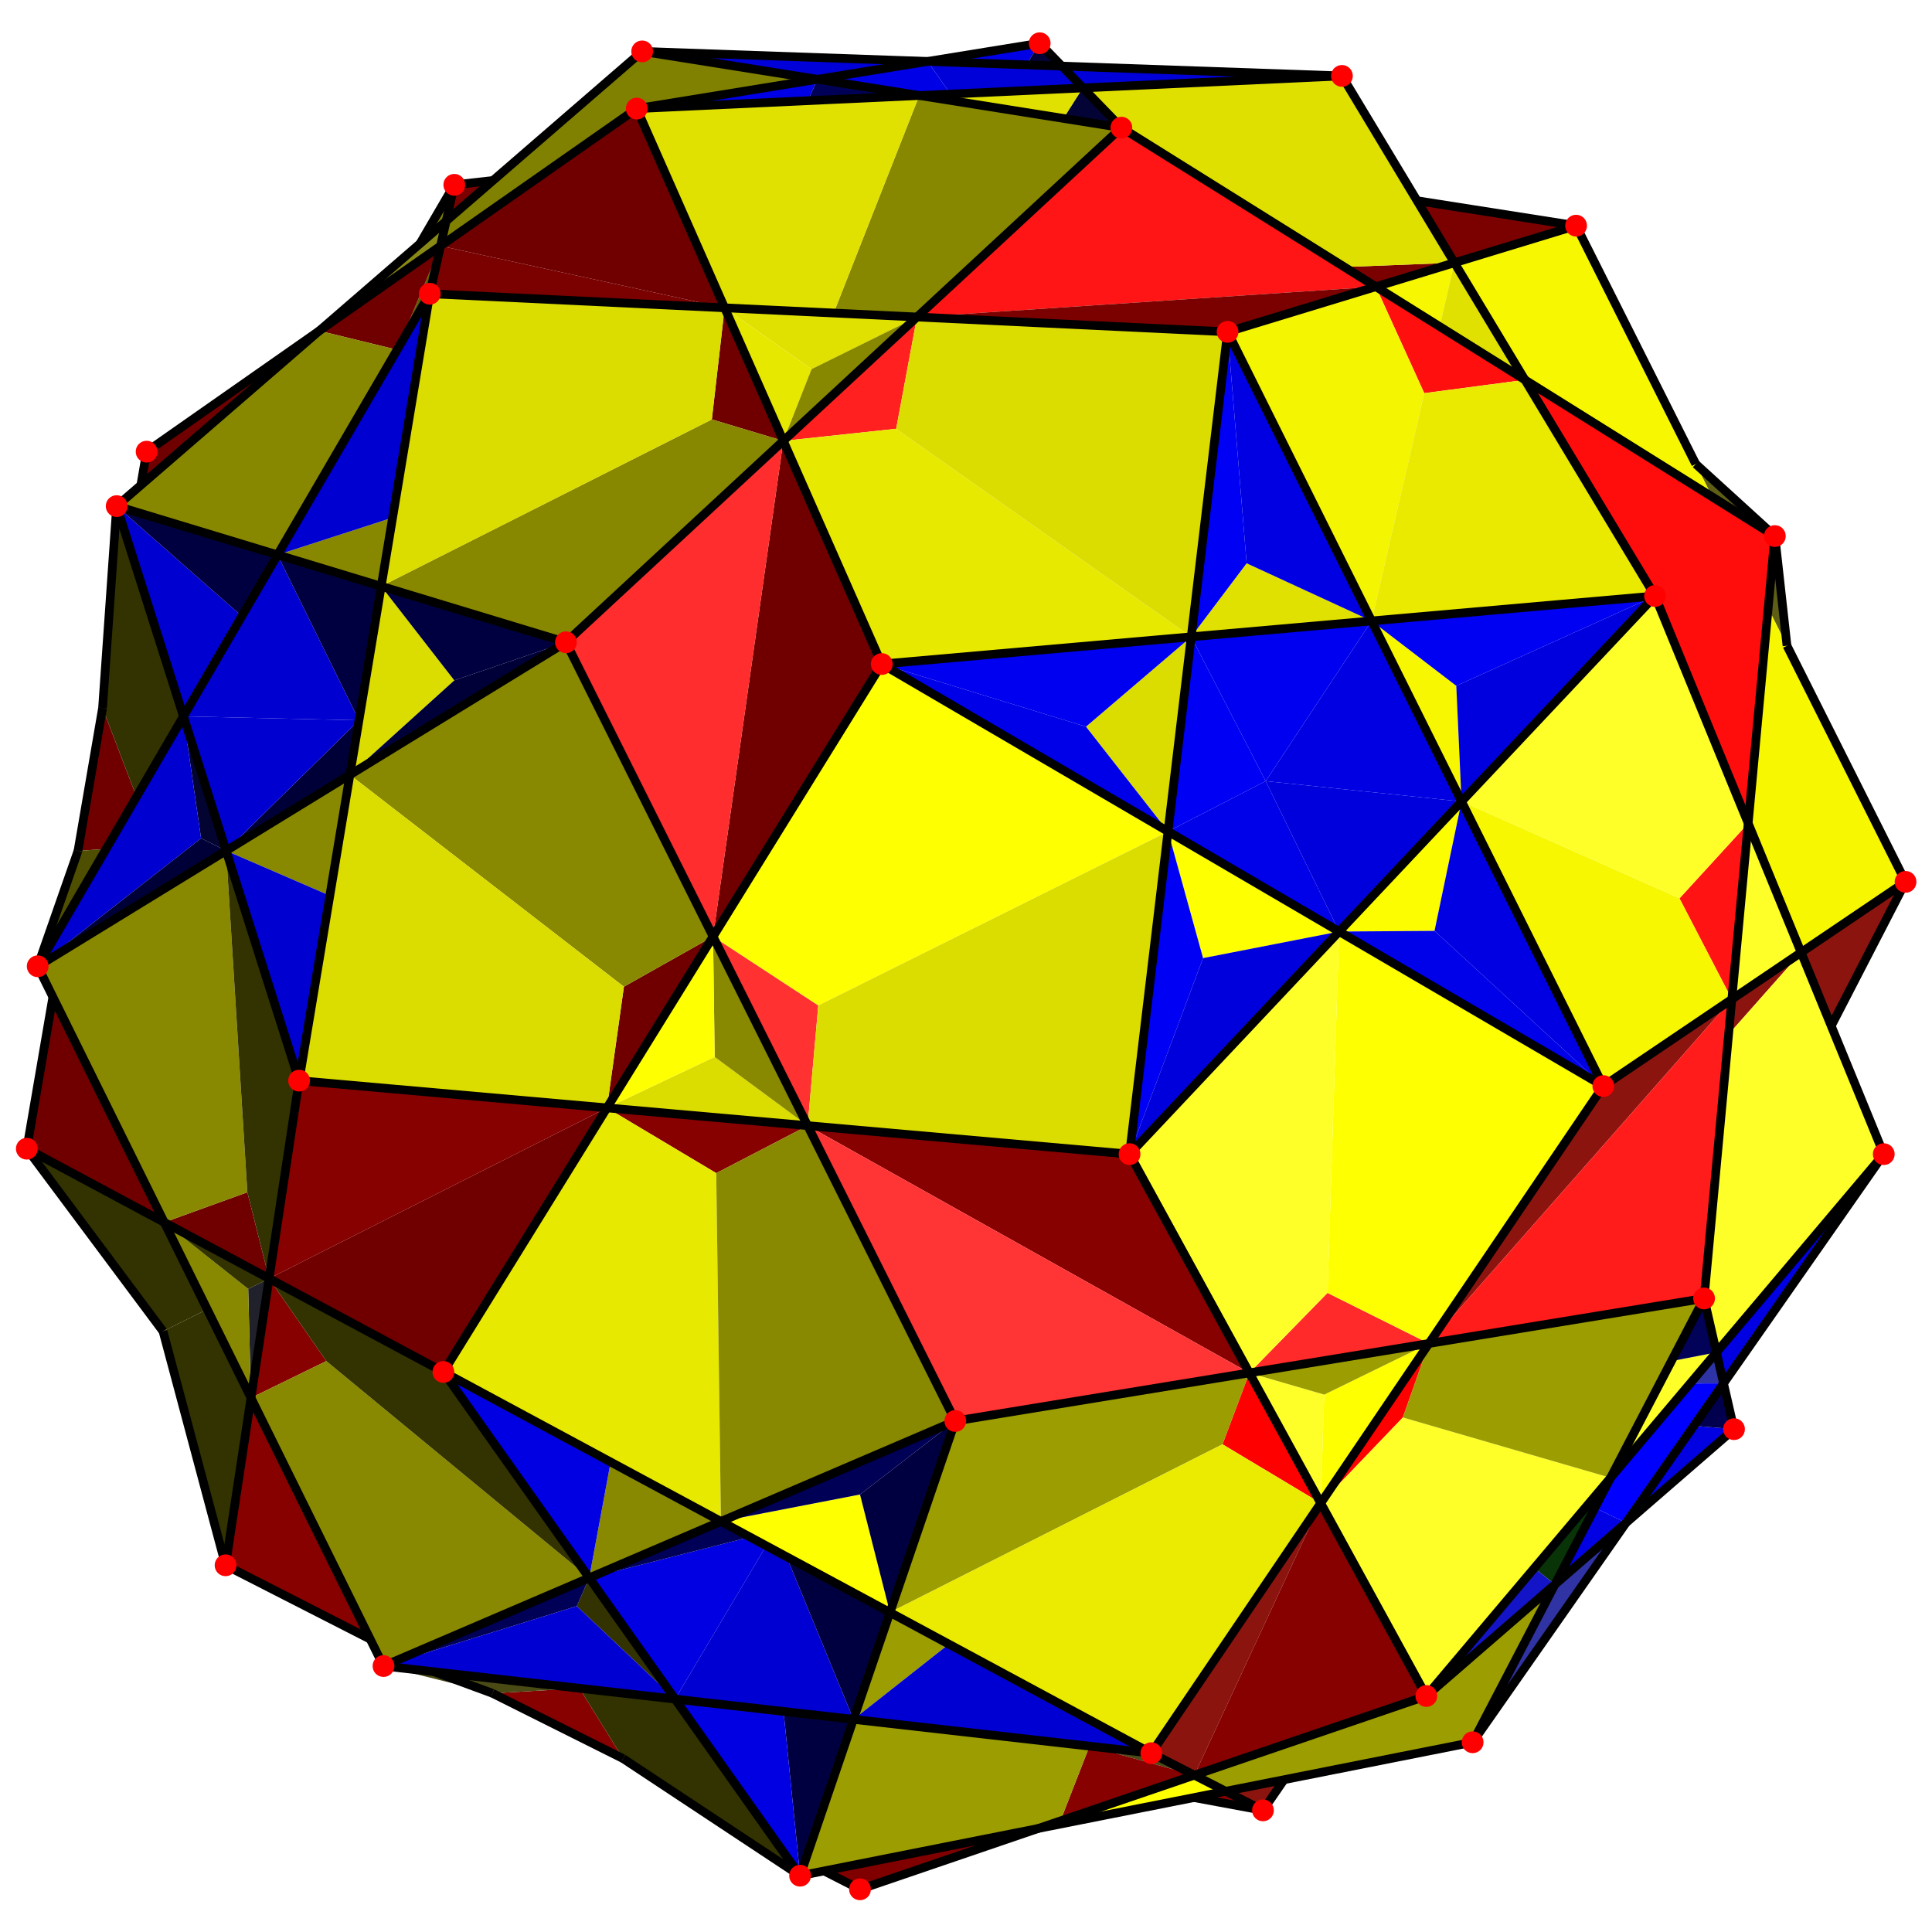 <?xml version="1.0" encoding="utf-8"?>
<!-- Generator: Adobe Illustrator 16.0.0, SVG Export Plug-In . SVG Version: 6.00 Build 0)  -->
<!DOCTYPE svg PUBLIC "-//W3C//DTD SVG 1.1//EN" "http://www.w3.org/Graphics/SVG/1.1/DTD/svg11.dtd">
<svg version="1.1" id="圖層_1" xmlns="http://www.w3.org/2000/svg" xmlns:xlink="http://www.w3.org/1999/xlink" x="0px" y="0px"
	 width="500px" height="500px" viewBox="0 0 500 500" enable-background="new 0 0 500 500" xml:space="preserve">
<g>
	<g>
		<g>
			<polyline fill="#20212A" points="69.635,330.887 64.236,333.572 64.951,361.766 69.635,330.887 			"/>
			<polyline fill="#FF0000" points="341.802,389.02 363.059,366.836 369.803,347.691 341.802,389.02 			"/>
			<polyline fill="#700000" points="37.944,116.89 36.452,125.567 82.631,85.609 37.944,116.89 			"/>
			<polyline fill="#5D5E00" points="114.014,63.641 111.229,76.02 102.773,90.524 114.014,63.641 			"/>
			<polyline fill="#700000" points="82.631,85.609 102.773,90.524 114.014,63.641 82.631,85.609 			"/>
			<polyline fill="#7A0100" points="114.014,63.641 187.531,79.666 111.229,76.02 114.014,63.641 			"/>
			<polyline fill="#7A0100" points="127.587,46.709 117.571,47.833 115.463,57.2 127.587,46.709 			"/>
			<polyline fill="#7A0100" points="366.74,51.95 376.403,67.997 407.892,58.403 366.74,51.95 			"/>
			<polyline fill="#5E5E15" points="438.86,120.084 459.332,138.735 443.145,128.618 438.86,120.084 			"/>
			<polyline fill="#5E5E15" points="459.332,138.735 457.599,157.406 462.473,167.113 459.332,138.735 			"/>
			<polyline fill="#8C140F" points="466.129,246.489 473.919,265.5 493.156,228.227 466.129,246.489 			"/>
			<polyline fill="#8C140F" points="448.201,258.602 447.358,267.689 466.129,246.489 448.201,258.602 			"/>
			<polyline fill="#8C140F" points="317.213,463.578 326.855,468.518 332.317,460.581 317.213,463.578 			"/>
			<polyline fill="#8C0000" points="326.855,468.518 317.213,463.578 309.003,465.207 326.855,468.518 			"/>
			<polyline fill="#4A4A15" points="281.963,451.903 309.091,459.418 297.964,453.719 281.963,451.903 			"/>
			<polyline fill="#860100" points="281.963,451.903 309.091,459.418 274.424,471.25 281.963,451.903 			"/>
			<polyline fill="#800000" points="213.26,484.199 222.566,488.952 268.721,473.197 213.26,484.199 			"/>
			<polyline fill="#860100" points="161.26,455.129 149.972,436.926 127.436,438.217 161.26,455.129 			"/>
			<polyline fill="#4A4A15" points="99.249,431.17 127.436,438.217 149.972,436.926 99.249,431.17 			"/>
			<polyline fill="#860100" points="95.813,424.216 58.379,405.098 64.951,361.766 95.813,424.216 			"/>
			<polyline fill="#700000" points="42.509,316.348 13.686,258.023 6.939,297.284 42.509,316.348 			"/>
			<polyline fill="#700000" points="20.186,220.209 27.461,219.705 35.33,206.208 26.542,183.228 20.186,220.209 			"/>
			<polyline fill="#7A0100" points="347.916,69.1 356.067,74.194 376.403,67.997 347.916,69.1 			"/>
			<polyline fill="#FF1515" points="237.314,82.044 356.067,74.194 290.213,33.035 237.314,82.044 			"/>
			<polyline fill="#700000" points="114.014,63.641 164.783,28.103 187.531,79.666 114.014,63.641 			"/>
			<polyline fill="#700000" points="187.531,79.666 184.223,108.551 202.72,114.095 187.531,79.666 			"/>
			<polyline fill="#700000" points="202.72,114.095 184.538,242.369 228.203,171.854 202.72,114.095 			"/>
			<polyline fill="#700000" points="69.635,330.887 157.074,286.721 114.752,355.066 69.635,330.887 			"/>
			<polyline fill="#860100" points="64.951,361.766 84.451,352.248 69.635,330.887 64.951,361.766 			"/>
			<polyline fill="#700000" points="42.509,316.348 69.635,330.887 64.016,308.559 42.509,316.348 			"/>
			<polyline fill="#860100" points="209.012,291.318 185.364,303.605 157.074,286.721 209.012,291.318 			"/>
			<polyline fill="#700000" points="157.074,286.721 184.538,242.369 161.464,255.359 157.074,286.721 			"/>
			<polyline fill="#860100" points="77.405,279.668 69.635,330.887 157.074,286.721 77.405,279.668 			"/>
			<polyline fill="#860100" points="209.012,291.318 323.331,355.297 292.326,298.693 209.012,291.318 			"/>
			<polyline fill="#FF0000" points="323.331,355.297 316.381,373.781 341.802,389.02 323.331,355.297 			"/>
			<polyline fill="#8C140F" points="297.964,453.719 309.091,459.418 341.802,389.02 297.964,453.719 			"/>
			<polyline fill="#860100" points="341.802,389.02 369.135,438.921 309.091,459.418 341.802,389.02 			"/>
			<polyline fill="#8C140F" points="369.803,347.691 448.201,258.602 414.938,281.076 369.803,347.691 			"/>
			<polyline fill="#FF0D0D" points="428.326,154.237 452.43,213.061 459.332,138.735 394.655,98.311 428.326,154.237 			"/>
			<polyline fill="#7A0100" points="237.314,82.044 317.695,85.885 356.067,74.194 237.314,82.044 			"/>
			<polyline fill="#FF1313" points="434.65,232.499 448.201,258.602 452.43,213.061 434.65,232.499 			"/>
			<polyline fill="#FF2A29" points="343.553,334.602 323.331,355.297 369.803,347.691 343.553,334.602 			"/>
			<polyline fill="#FF1C1B" points="369.803,347.691 441.011,336.04 448.201,258.602 369.803,347.691 			"/>
			<polyline fill="#FF3535" points="209.012,291.318 247.229,367.75 323.331,355.297 209.012,291.318 			"/>
			<polyline fill="#FF3231" points="184.538,242.369 209.012,291.318 211.77,260.197 184.538,242.369 			"/>
			<polyline fill="#FF2D2D" points="146.462,166.217 184.538,242.369 202.72,114.095 146.462,166.217 			"/>
			<polyline fill="#FF201F" points="202.72,114.095 237.314,82.044 231.927,110.967 202.72,114.095 			"/>
			<polyline fill="#FF100F" points="356.067,74.194 368.596,101.752 394.655,98.311 356.067,74.194 			"/>
		</g>
		<g>
			<polyline fill="#323300" points="42.191,344.536 53.627,338.848 64.951,361.766 58.379,405.098 42.191,344.536 			"/>
			<polyline fill="#323300" points="42.191,344.536 53.627,338.848 42.509,316.348 6.939,297.284 42.191,344.536 			"/>
			<polyline fill="#323300" points="26.542,183.228 35.33,206.208 47.468,185.388 30.193,130.983 26.542,183.228 			"/>
			<polyline fill="#808100" points="115.463,57.2 114.014,63.641 164.783,28.103 211.545,20.52 166.193,13.305 127.587,46.709 
				115.463,57.2 			"/>
			<polyline fill="#898A16" points="82.631,85.609 114.014,63.641 115.463,57.2 108.688,63.063 82.631,85.609 			"/>
			<polyline fill="#818200" points="117.571,47.833 115.463,57.2 108.688,63.063 117.571,47.833 			"/>
			<polyline fill="#DFE000" points="280.262,22.752 290.213,33.035 347.916,69.1 376.403,67.997 366.74,51.95 347.29,19.646 
				280.262,22.752 			"/>
			<polyline fill="#F6F700" points="407.892,58.403 376.403,67.997 394.655,98.311 443.145,128.618 438.86,120.084 407.892,58.403 
							"/>
			<polyline fill="#F6F700" points="457.599,157.406 462.473,167.113 493.156,228.227 466.129,246.489 452.43,213.061 
				457.599,157.406 			"/>
			<polyline fill="#FEFF29" points="441.011,336.04 444.21,349.995 487.518,298.693 473.919,265.5 466.129,246.489 447.358,267.689 
				441.011,336.04 			"/>
			<polyline fill="#9C9D00" points="309.091,459.418 317.213,463.578 332.317,460.581 381.115,450.9 402.41,410.064 
				369.135,438.921 309.091,459.418 			"/>
			<polyline fill="#9C9D00" points="274.424,471.25 268.721,473.197 213.26,484.199 207.063,485.429 220.872,444.971 
				281.963,451.903 274.424,471.25 			"/>
			<polyline fill="#888900" points="99.249,431.17 64.951,361.766 84.451,352.248 152.486,408.354 99.249,431.17 			"/>
			<polyline fill="#888900" points="42.509,316.348 64.951,361.766 64.236,333.572 42.509,316.348 			"/>
			<polyline fill="#888900" points="42.509,316.348 64.016,308.559 58.511,220.166 9.757,250.071 42.509,316.348 			"/>
			<polyline fill="#323300" points="64.016,308.559 69.635,330.887 77.405,279.668 58.511,220.166 64.016,308.559 			"/>
			<polyline fill="#878800" points="30.193,130.983 71.829,143.601 102.773,90.524 82.631,85.609 30.193,130.983 			"/>
			<polyline fill="#F6F700" points="356.067,74.194 372.582,84.516 376.403,67.997 356.067,74.194 			"/>
			<polyline fill="#E0E100" points="376.403,67.997 372.582,84.516 394.655,98.311 376.403,67.997 			"/>
			<polyline fill="#FEFF29" points="452.43,213.061 448.201,258.602 466.129,246.489 452.43,213.061 			"/>
			<polyline fill="#323300" points="149.972,436.926 161.26,455.129 207.063,485.429 174.705,439.732 149.972,436.926 			"/>
			<polyline fill="#E8E900" points="114.752,355.066 186.579,393.743 185.364,303.605 157.074,286.721 114.752,355.066 			"/>
			<polyline fill="#888900" points="185.364,303.605 186.579,393.743 247.229,367.75 209.012,291.318 185.364,303.605 			"/>
			<polyline fill="#9C9D00" points="230.318,417.294 316.381,373.781 323.331,355.297 247.229,367.75 230.318,417.294 			"/>
			<polyline fill="#EAEB00" points="316.381,373.781 341.802,389.02 297.964,453.719 230.318,417.294 316.381,373.781 			"/>
			<polyline fill="#FEFF29" points="341.802,389.02 369.135,438.921 416.81,382.45 363.059,366.836 341.802,389.02 			"/>
			<polyline fill="#9C9D00" points="363.059,366.836 416.81,382.45 441.011,336.04 369.803,347.691 363.059,366.836 			"/>
			<polyline fill="#FEFF00" points="342.706,360.925 341.802,389.02 369.803,347.691 342.706,360.925 			"/>
			<polyline fill="#FEFF29" points="323.331,355.297 341.802,389.02 342.706,360.925 323.331,355.297 			"/>
			<polyline fill="#9C9D00" points="323.331,355.297 342.706,360.925 369.803,347.691 323.331,355.297 			"/>
			<polyline fill="#DBDC00" points="211.77,260.197 209.012,291.318 292.326,298.693 302.281,215.184 211.77,260.197 			"/>
			<polyline fill="#FEFF00" points="184.538,242.369 211.77,260.197 302.281,215.184 228.203,171.854 184.538,242.369 			"/>
			<polyline fill="#888900" points="90.552,200.512 161.464,255.359 184.538,242.369 146.462,166.217 90.552,200.512 			"/>
			<polyline fill="#DBDC00" points="90.552,200.512 77.405,279.668 157.074,286.721 161.464,255.359 90.552,200.512 			"/>
			<polyline fill="#878800" points="98.654,151.729 146.462,166.217 202.72,114.095 184.223,108.551 98.654,151.729 			"/>
			<polyline fill="#DBDC00" points="98.654,151.729 111.229,76.02 187.531,79.666 184.223,108.551 98.654,151.729 			"/>
			<polyline fill="#878800" points="215.745,81.014 237.314,82.044 290.213,33.035 237.911,24.715 215.745,81.014 			"/>
			<polyline fill="#E0E100" points="164.783,28.103 187.531,79.666 215.745,81.014 237.911,24.715 164.783,28.103 			"/>
			<polyline fill="#E0E100" points="187.531,79.666 210.031,95.528 237.314,82.044 187.531,79.666 			"/>
			<polyline fill="#E7E800" points="187.531,79.666 210.031,95.528 202.72,114.095 187.531,79.666 			"/>
			<polyline fill="#878800" points="202.72,114.095 237.314,82.044 210.031,95.528 202.72,114.095 			"/>
			<polyline fill="#E8E900" points="202.72,114.095 228.203,171.854 308.287,164.804 231.927,110.967 202.72,114.095 			"/>
			<polyline fill="#DBDC00" points="237.314,82.044 231.927,110.967 308.287,164.804 317.695,85.885 237.314,82.044 			"/>
			<polyline fill="#F4F500" points="317.695,85.885 354.966,160.695 368.596,101.752 356.067,74.194 317.695,85.885 			"/>
			<polyline fill="#E9EA00" points="368.596,101.752 354.966,160.695 428.326,154.237 394.655,98.311 368.596,101.752 			"/>
			<polyline fill="#FEFF29" points="378.248,207.43 434.65,232.499 452.43,213.061 428.326,154.237 378.248,207.43 			"/>
			<polyline fill="#F6F700" points="378.248,207.43 414.938,281.076 448.201,258.602 434.65,232.499 378.248,207.43 			"/>
			<polyline fill="#FEFF00" points="343.553,334.602 369.803,347.691 414.938,281.076 346.564,241.084 343.553,334.602 			"/>
			<polyline fill="#FEFF29" points="292.326,298.693 323.331,355.297 343.553,334.602 346.564,241.084 292.326,298.693 			"/>
			<polyline fill="#DBDC00" points="157.074,286.721 209.012,291.318 184.958,273.531 157.074,286.721 			"/>
			<polyline fill="#888900" points="184.958,273.531 184.538,242.369 209.012,291.318 184.958,273.531 			"/>
			<polyline fill="#FEFF00" points="157.074,286.721 184.538,242.369 184.958,273.531 157.074,286.721 			"/>
			<polyline fill="#FEFF00" points="274.424,471.25 317.213,463.578 309.091,459.418 274.424,471.25 			"/>
			<polyline fill="#4E4F00" points="27.461,219.705 20.186,220.209 9.757,250.071 27.461,219.705 			"/>
			<polyline fill="#E0E100" points="237.911,24.715 275.234,30.652 280.262,22.752 237.911,24.715 			"/>
			<polyline fill="#888900" points="158.034,378.372 152.486,408.354 186.579,393.743 158.034,378.372 			"/>
			<polyline fill="#FEFF00" points="186.579,393.743 230.318,417.294 222.566,386.775 186.579,393.743 			"/>
			<polyline fill="#FEFF29" points="432.558,352.25 444.21,349.995 416.81,382.45 432.558,352.25 			"/>
			<polyline fill="#878800" points="101.606,133.959 71.829,143.601 98.654,151.729 101.606,133.959 			"/>
			<polyline fill="#888900" points="58.511,220.166 90.552,200.512 85.358,231.784 58.511,220.166 			"/>
			<polyline fill="#DBDC00" points="90.552,200.512 117.571,176.082 98.654,151.729 90.552,200.512 			"/>
			<polyline fill="#9C9D00" points="220.872,444.971 230.318,417.294 245.564,425.503 220.872,444.971 			"/>
			<polyline fill="#FEFF00" points="302.281,215.184 311.353,247.958 346.564,241.084 302.281,215.184 			"/>
			<polyline fill="#FCFD00" points="346.564,241.084 371.249,240.911 378.248,207.43 346.564,241.084 			"/>
			<polyline fill="#F6F700" points="378.248,207.43 376.886,177.491 354.966,160.695 378.248,207.43 			"/>
			<polyline fill="#E0E100" points="322.628,145.781 308.287,164.804 354.966,160.695 322.628,145.781 			"/>
			<polyline fill="#DBDC00" points="308.287,164.804 281.052,188.061 302.281,215.184 308.287,164.804 			"/>
			<polyline fill="#323300" points="64.236,333.572 42.509,316.348 69.635,330.887 64.236,333.572 			"/>
			<polyline fill="#323300" points="69.635,330.887 84.451,352.248 152.486,408.354 114.752,355.066 69.635,330.887 			"/>
			<polyline fill="#323300" points="152.486,408.354 149.281,415.667 174.705,439.732 152.486,408.354 			"/>
		</g>
		<g>
			<polyline fill="#0000E6" points="269.073,11.191 265.601,16.786 240.081,15.892 269.073,11.191 			"/>
			<polyline fill="#030336" points="269.073,11.191 274.8,17.108 265.601,16.786 269.073,11.191 			"/>
			<polyline fill="#0000D8" points="166.193,13.305 211.545,20.52 240.081,15.892 166.193,13.305 			"/>
			<polyline fill="#0000D8" points="274.8,17.108 280.262,22.752 347.29,19.646 274.8,17.108 			"/>
			<polyline fill="#0000E6" points="211.545,20.52 209.082,26.05 164.783,28.103 211.545,20.52 			"/>
			<polyline fill="#030336" points="280.262,22.752 275.234,30.652 290.213,33.035 280.262,22.752 			"/>
			<polyline fill="#0000E6" points="240.081,15.892 211.545,20.52 237.911,24.715 245.972,24.341 240.081,15.892 			"/>
			<polyline fill="#0000D8" points="240.081,15.892 245.972,24.341 280.262,22.752 274.8,17.108 240.081,15.892 			"/>
			<polyline fill="#000057" points="211.545,20.52 209.082,26.05 237.911,24.715 211.545,20.52 			"/>
			<polyline fill="#083408" points="397.081,405.818 402.41,410.064 416.81,382.45 397.081,405.818 			"/>
			<polyline fill="#1314C7" points="369.135,438.921 402.41,410.064 397.081,405.818 369.135,438.921 			"/>
			<polyline fill="#3033A3" points="402.41,410.064 381.115,450.9 420.83,394.088 402.41,410.064 			"/>
			<polyline fill="#2E34A6" points="437.414,358.043 446.048,358.018 444.21,349.995 437.414,358.043 			"/>
			<polyline fill="#0101E3" points="402.41,410.064 420.83,394.088 412.752,390.23 402.41,410.064 			"/>
			<polyline fill="#0000FF" points="420.83,394.088 412.752,390.23 416.81,382.45 437.414,358.043 446.048,358.018 420.83,394.088 
							"/>
			<polyline fill="#0101E1" points="420.83,394.088 448.762,369.864 438.368,369.002 420.83,394.088 			"/>
			<polyline fill="#00004E" points="446.048,358.018 438.368,369.002 448.762,369.864 446.048,358.018 			"/>
			<polyline fill="#010258" points="432.558,352.25 444.21,349.995 441.011,336.04 432.558,352.25 			"/>
			<polyline fill="#0000E2" points="444.21,349.995 446.048,358.018 487.518,298.693 444.21,349.995 			"/>
			<polyline fill="#0000F5" points="311.353,247.958 292.326,298.693 302.281,215.184 311.353,247.958 			"/>
			<polyline fill="#0000DD" points="311.353,247.958 292.326,298.693 346.564,241.084 311.353,247.958 			"/>
			<polyline fill="#0000E9" points="346.564,241.084 414.938,281.076 371.249,240.911 346.564,241.084 			"/>
			<polyline fill="#0000E3" points="371.249,240.911 414.938,281.076 378.248,207.43 371.249,240.911 			"/>
			<polyline fill="#0000DE" points="378.248,207.43 428.326,154.237 376.886,177.491 378.248,207.43 			"/>
			<polyline fill="#0000F2" points="354.966,160.695 376.886,177.491 428.326,154.237 354.966,160.695 			"/>
			<polyline fill="#0000E2" points="322.628,145.781 354.966,160.695 317.695,85.885 322.628,145.781 			"/>
			<polyline fill="#0000F5" points="317.695,85.885 322.628,145.781 308.287,164.804 317.695,85.885 			"/>
			<polyline fill="#0000F1" points="228.203,171.854 281.052,188.061 308.287,164.804 228.203,171.854 			"/>
			<polyline fill="#0000E8" points="228.203,171.854 302.281,215.184 281.052,188.061 228.203,171.854 			"/>
			<polyline fill="#0000F5" points="302.281,215.184 327.56,202.154 308.287,164.804 302.281,215.184 			"/>
			<polyline fill="#0000E9" points="327.56,202.154 302.281,215.184 346.564,241.084 327.56,202.154 			"/>
			<polyline fill="#0000DD" points="346.564,241.084 378.248,207.43 327.56,202.154 346.564,241.084 			"/>
			<polyline fill="#0000E3" points="354.966,160.695 327.56,202.154 378.248,207.43 354.966,160.695 			"/>
			<polyline fill="#0000F1" points="354.966,160.695 308.287,164.804 327.56,202.154 354.966,160.695 			"/>
			<polyline fill="#0000E2" points="152.486,408.354 174.705,439.732 198.29,400.048 194.088,397.785 152.486,408.354 			"/>
			<polyline fill="#0000D3" points="174.705,439.732 220.872,444.971 203.585,402.9 198.29,400.048 174.705,439.732 			"/>
			<polyline fill="#000040" points="220.872,444.971 230.318,417.294 203.585,402.9 220.872,444.971 			"/>
			<polyline fill="#000056" points="152.486,408.354 194.088,397.785 186.579,393.743 152.486,408.354 			"/>
			<polyline fill="#0000E2" points="152.486,408.354 158.034,378.372 114.752,355.066 152.486,408.354 			"/>
			<polyline fill="#000056" points="186.579,393.743 222.566,386.775 247.229,367.75 186.579,393.743 			"/>
			<polyline fill="#000040" points="222.566,386.775 230.318,417.294 247.229,367.75 222.566,386.775 			"/>
			<polyline fill="#0000D3" points="220.872,444.971 297.964,453.719 245.564,425.503 220.872,444.971 			"/>
			<polyline fill="#000040" points="202.781,442.918 207.063,485.429 220.872,444.971 202.781,442.918 			"/>
			<polyline fill="#0000E2" points="174.705,439.732 202.781,442.918 207.063,485.429 174.705,439.732 			"/>
			<polyline fill="#000056" points="149.281,415.667 99.249,431.17 152.486,408.354 149.281,415.667 			"/>
			<polyline fill="#0000D3" points="99.249,431.17 174.705,439.732 149.281,415.667 99.249,431.17 			"/>
			<polyline fill="#040433" points="47.468,185.388 52.037,216.952 58.511,220.166 47.468,185.388 			"/>
			<polyline fill="#0000D0" points="9.757,250.071 52.037,216.952 47.468,185.388 9.757,250.071 			"/>
			<polyline fill="#000039" points="9.757,250.071 58.511,220.166 52.037,216.952 9.757,250.071 			"/>
			<polyline fill="#0000D0" points="58.511,220.166 85.358,231.784 77.405,279.668 58.511,220.166 			"/>
			<polyline fill="#000039" points="58.511,220.166 90.552,200.512 92.893,186.416 58.511,220.166 			"/>
			<polyline fill="#0000D0" points="47.468,185.388 71.829,143.601 92.893,186.416 			"/>
			<polyline fill="#000040" points="92.893,186.416 98.654,151.729 71.829,143.601 92.893,186.416 			"/>
			<polyline fill="#0000D0" points="47.468,185.388 62.588,159.453 30.193,130.983 47.468,185.388 			"/>
			<polyline fill="#000040" points="30.193,130.983 62.588,159.453 71.829,143.601 30.193,130.983 			"/>
			<polyline fill="#0000D0" points="71.829,143.601 101.606,133.959 111.229,76.02 71.829,143.601 			"/>
			<polyline fill="#000040" points="98.654,151.729 117.571,176.082 146.462,166.217 98.654,151.729 			"/>
			<polyline fill="#000039" points="117.571,176.082 90.552,200.512 146.462,166.217 117.571,176.082 			"/>
			<polyline fill="#0000D0" points="58.511,220.166 47.468,185.388 92.893,186.416 58.511,220.166 			"/>
		</g>
	</g>
	<g>
		
			<line fill="none" stroke="#000000" stroke-width="2.25" stroke-miterlimit="10" x1="146.462" y1="166.217" x2="290.213" y2="33.035"/>
		
			<line fill="none" stroke="#000000" stroke-width="2.25" stroke-miterlimit="10" x1="290.213" y1="33.035" x2="459.332" y2="138.735"/>
		
			<line fill="none" stroke="#000000" stroke-width="2.25" stroke-miterlimit="10" x1="459.332" y1="138.735" x2="441.011" y2="336.04"/>
		
			<line fill="none" stroke="#000000" stroke-width="2.25" stroke-miterlimit="10" x1="441.011" y1="336.04" x2="247.229" y2="367.75"/>
		
			<line fill="none" stroke="#000000" stroke-width="2.25" stroke-miterlimit="10" x1="247.229" y1="367.75" x2="146.462" y2="166.217"/>
		
			<line fill="none" stroke="#000000" stroke-width="2.25" stroke-miterlimit="10" x1="146.462" y1="166.217" x2="9.757" y2="250.071"/>
		
			<line fill="none" stroke="#000000" stroke-width="2.25" stroke-miterlimit="10" x1="9.757" y1="250.071" x2="111.229" y2="76.02"/>
		
			<line fill="none" stroke="#000000" stroke-width="2.25" stroke-miterlimit="10" x1="111.229" y1="76.02" x2="77.405" y2="279.668"/>
		
			<line fill="none" stroke="#000000" stroke-width="2.25" stroke-miterlimit="10" x1="77.405" y1="279.668" x2="30.193" y2="130.983"/>
		
			<line fill="none" stroke="#000000" stroke-width="2.25" stroke-miterlimit="10" x1="30.193" y1="130.983" x2="146.462" y2="166.217"/>
		
			<line fill="none" stroke="#000000" stroke-width="2.25" stroke-miterlimit="10" x1="77.405" y1="279.668" x2="58.379" y2="405.098"/>
		
			<line fill="none" stroke="#000000" stroke-width="2.25" stroke-miterlimit="10" x1="247.229" y1="367.75" x2="99.249" y2="431.17"/>
		
			<line fill="none" stroke="#000000" stroke-width="2.25" stroke-miterlimit="10" x1="6.939" y1="297.284" x2="114.752" y2="355.066"/>
		
			<line fill="none" stroke="#000000" stroke-width="2.25" stroke-miterlimit="10" x1="114.752" y1="355.066" x2="297.964" y2="453.719"/>
		
			<line fill="none" stroke="#000000" stroke-width="2.25" stroke-miterlimit="10" x1="164.783" y1="28.103" x2="228.203" y2="171.854"/>
		
			<line fill="none" stroke="#000000" stroke-width="2.25" stroke-miterlimit="10" x1="228.203" y1="171.854" x2="414.938" y2="281.076"/>
		
			<line fill="none" stroke="#000000" stroke-width="2.25" stroke-miterlimit="10" x1="77.405" y1="279.668" x2="292.326" y2="298.693"/>
		
			<line fill="none" stroke="#000000" stroke-width="2.25" stroke-miterlimit="10" x1="292.326" y1="298.693" x2="317.695" y2="85.885"/>
		
			<line fill="none" stroke="#000000" stroke-width="2.25" stroke-miterlimit="10" x1="317.695" y1="85.885" x2="407.892" y2="58.403"/>
		
			<line fill="none" stroke="#000000" stroke-width="2.25" stroke-miterlimit="10" x1="207.063" y1="485.429" x2="247.229" y2="367.75"/>
		
			<line fill="none" stroke="#000000" stroke-width="2.25" stroke-miterlimit="10" x1="292.326" y1="298.693" x2="369.135" y2="438.921"/>
		
			<line fill="none" stroke="#000000" stroke-width="2.25" stroke-miterlimit="10" x1="297.964" y1="453.719" x2="414.938" y2="281.076"/>
		
			<line fill="none" stroke="#000000" stroke-width="2.25" stroke-miterlimit="10" x1="111.229" y1="76.02" x2="317.695" y2="85.885"/>
		
			<line fill="none" stroke="#000000" stroke-width="2.25" stroke-miterlimit="10" x1="114.752" y1="355.066" x2="228.203" y2="171.854"/>
		
			<line fill="none" stroke="#000000" stroke-width="2.25" stroke-miterlimit="10" x1="228.203" y1="171.854" x2="428.326" y2="154.237"/>
		
			<line fill="none" stroke="#000000" stroke-width="2.25" stroke-miterlimit="10" x1="317.695" y1="85.885" x2="414.938" y2="281.076"/>
		
			<line fill="none" stroke="#000000" stroke-width="2.25" stroke-miterlimit="10" x1="292.326" y1="298.693" x2="428.326" y2="154.237"/>
		
			<line fill="none" stroke="#000000" stroke-width="2.25" stroke-miterlimit="10" x1="114.752" y1="355.066" x2="207.063" y2="485.429"/>
		
			<line fill="none" stroke="#000000" stroke-width="2.25" stroke-miterlimit="10" x1="297.964" y1="453.719" x2="326.855" y2="468.518"/>
		
			<line fill="none" stroke="#000000" stroke-width="2.25" stroke-miterlimit="10" x1="222.566" y1="488.952" x2="369.135" y2="438.921"/>
		
			<line fill="none" stroke="#000000" stroke-width="2.25" stroke-miterlimit="10" x1="381.115" y1="450.9" x2="441.011" y2="336.04"/>
		
			<line fill="none" stroke="#000000" stroke-width="2.25" stroke-miterlimit="10" x1="369.135" y1="438.921" x2="448.762" y2="369.864"/>
		
			<line fill="none" stroke="#000000" stroke-width="2.25" stroke-miterlimit="10" x1="369.135" y1="438.921" x2="487.518" y2="298.693"/>
		
			<line fill="none" stroke="#000000" stroke-width="2.25" stroke-miterlimit="10" x1="487.518" y1="298.693" x2="428.326" y2="154.237"/>
		
			<line fill="none" stroke="#000000" stroke-width="2.25" stroke-miterlimit="10" x1="428.326" y1="154.237" x2="347.29" y2="19.646"/>
		
			<line fill="none" stroke="#000000" stroke-width="2.25" stroke-miterlimit="10" x1="347.29" y1="19.646" x2="166.193" y2="13.305"/>
		
			<line fill="none" stroke="#000000" stroke-width="2.25" stroke-miterlimit="10" x1="164.783" y1="28.103" x2="269.073" y2="11.191"/>
		
			<line fill="none" stroke="#000000" stroke-width="2.25" stroke-miterlimit="10" x1="414.938" y1="281.076" x2="493.156" y2="228.227"/>
		
			<line fill="none" stroke="#000000" stroke-width="2.25" stroke-miterlimit="10" x1="164.783" y1="28.103" x2="37.944" y2="116.89"/>
		
			<line fill="none" stroke="#000000" stroke-width="2.25" stroke-miterlimit="10" x1="111.229" y1="76.02" x2="117.571" y2="47.833"/>
		
			<line fill="none" stroke="#000000" stroke-width="2.25" stroke-miterlimit="10" x1="42.191" y1="344.536" x2="58.379" y2="405.098"/>
		
			<line fill="none" stroke="#000000" stroke-width="2.25" stroke-miterlimit="10" x1="42.191" y1="344.536" x2="6.939" y2="297.284"/>
		
			<line fill="none" stroke="#000000" stroke-width="2.25" stroke-miterlimit="10" x1="9.757" y1="250.071" x2="99.249" y2="431.17"/>
		
			<line fill="none" stroke="#000000" stroke-width="2.25" stroke-miterlimit="10" x1="99.249" y1="431.17" x2="297.964" y2="453.719"/>
		
			<line fill="none" stroke="#000000" stroke-width="2.25" stroke-miterlimit="10" x1="112.336" y1="432.655" x2="127.436" y2="438.217"/>
		
			<line fill="none" stroke="#000000" stroke-width="2.25" stroke-miterlimit="10" x1="127.436" y1="438.217" x2="161.26" y2="455.129"/>
		
			<line fill="none" stroke="#000000" stroke-width="2.25" stroke-miterlimit="10" x1="161.26" y1="455.129" x2="207.063" y2="485.429"/>
		
			<line fill="none" stroke="#000000" stroke-width="2.25" stroke-miterlimit="10" x1="207.063" y1="485.429" x2="381.115" y2="450.9"/>
		
			<line fill="none" stroke="#000000" stroke-width="2.25" stroke-miterlimit="10" x1="326.855" y1="468.518" x2="309.003" y2="465.207"/>
		
			<line fill="none" stroke="#000000" stroke-width="2.25" stroke-miterlimit="10" x1="326.855" y1="468.518" x2="332.317" y2="460.581"/>
		
			<line fill="none" stroke="#000000" stroke-width="2.25" stroke-miterlimit="10" x1="493.156" y1="228.227" x2="473.919" y2="265.5"/>
		
			<line fill="none" stroke="#000000" stroke-width="2.25" stroke-miterlimit="10" x1="438.86" y1="120.084" x2="459.332" y2="138.735"/>
		
			<line fill="none" stroke="#000000" stroke-width="2.25" stroke-miterlimit="10" x1="459.332" y1="138.735" x2="462.473" y2="167.113"/>
		
			<line fill="none" stroke="#000000" stroke-width="2.25" stroke-miterlimit="10" x1="407.892" y1="58.403" x2="366.74" y2="51.95"/>
		
			<line fill="none" stroke="#000000" stroke-width="2.25" stroke-miterlimit="10" x1="30.193" y1="130.983" x2="166.193" y2="13.305"/>
		
			<line fill="none" stroke="#000000" stroke-width="2.25" stroke-miterlimit="10" x1="117.571" y1="47.833" x2="127.587" y2="46.709"/>
		
			<line fill="none" stroke="#000000" stroke-width="2.25" stroke-miterlimit="10" x1="117.571" y1="47.833" x2="108.688" y2="63.063"/>
		
			<line fill="none" stroke="#000000" stroke-width="2.25" stroke-miterlimit="10" x1="30.193" y1="130.983" x2="26.542" y2="183.228"/>
		
			<line fill="none" stroke="#000000" stroke-width="2.25" stroke-miterlimit="10" x1="20.186" y1="220.209" x2="9.757" y2="250.071"/>
		
			<line fill="none" stroke="#000000" stroke-width="2.25" stroke-miterlimit="10" x1="58.379" y1="405.098" x2="95.813" y2="424.216"/>
		
			<line fill="none" stroke="#000000" stroke-width="2.25" stroke-miterlimit="10" x1="213.26" y1="484.199" x2="222.566" y2="488.952"/>
		
			<line fill="none" stroke="#000000" stroke-width="2.25" stroke-miterlimit="10" x1="381.115" y1="450.9" x2="487.518" y2="298.693"/>
		
			<line fill="none" stroke="#000000" stroke-width="2.25" stroke-miterlimit="10" x1="441.011" y1="336.04" x2="448.762" y2="369.864"/>
		
			<line fill="none" stroke="#000000" stroke-width="2.25" stroke-miterlimit="10" x1="493.156" y1="228.227" x2="462.473" y2="167.113"/>
		
			<line fill="none" stroke="#000000" stroke-width="2.25" stroke-miterlimit="10" x1="438.86" y1="120.084" x2="407.892" y2="58.403"/>
		
			<line fill="none" stroke="#000000" stroke-width="2.25" stroke-miterlimit="10" x1="290.213" y1="33.035" x2="269.073" y2="11.191"/>
		
			<line fill="none" stroke="#000000" stroke-width="2.25" stroke-miterlimit="10" x1="164.783" y1="28.103" x2="347.29" y2="19.646"/>
		
			<line fill="none" stroke="#000000" stroke-width="2.25" stroke-miterlimit="10" x1="290.213" y1="33.035" x2="166.193" y2="13.305"/>
		
			<line fill="none" stroke="#000000" stroke-width="2.25" stroke-miterlimit="10" x1="26.542" y1="183.228" x2="20.186" y2="220.209"/>
		
			<line fill="none" stroke="#000000" stroke-width="2.25" stroke-miterlimit="10" x1="37.944" y1="116.89" x2="36.452" y2="125.567"/>
		
			<line fill="none" stroke="#000000" stroke-width="2.25" stroke-miterlimit="10" x1="13.686" y1="258.023" x2="6.939" y2="297.284"/>
	</g>
	<g>
		<path fill="#FF0000" d="M143.643,166.217c0-1.566,1.253-2.819,2.817-2.819c1.566,0,2.819,1.253,2.819,2.819
			c0,1.565-1.253,2.818-2.819,2.818C144.896,169.035,143.643,167.782,143.643,166.217L143.643,166.217z"/>
		<path fill="#FF0000" d="M287.394,33.035c0-1.565,1.254-2.818,2.818-2.818c1.565,0,2.818,1.253,2.818,2.818
			c0,1.566-1.253,2.819-2.818,2.819C288.648,35.854,287.394,34.601,287.394,33.035L287.394,33.035z"/>
		<path fill="#FF0000" d="M456.513,138.735c0-1.566,1.254-2.819,2.818-2.819c1.565,0,2.818,1.253,2.818,2.819
			c0,1.565-1.253,2.818-2.818,2.818C457.767,141.553,456.513,140.3,456.513,138.735L456.513,138.735z"/>
		<path fill="#FF0000" d="M438.192,336.04c0-1.565,1.254-2.817,2.819-2.817c1.564,0,2.817,1.252,2.817,2.817
			s-1.253,2.819-2.817,2.819C439.446,338.859,438.192,337.605,438.192,336.04L438.192,336.04z"/>
		<path fill="#FF0000" d="M244.41,367.75c0-1.566,1.252-2.818,2.819-2.818c1.564,0,2.816,1.252,2.816,2.818
			s-1.252,2.818-2.816,2.818C245.663,370.568,244.41,369.316,244.41,367.75L244.41,367.75z"/>
		<path fill="#FF0000" d="M6.939,250.071c0-1.565,1.253-2.818,2.817-2.818c1.566,0,2.819,1.253,2.819,2.818
			c0,1.566-1.253,2.82-2.819,2.82C8.192,252.891,6.939,251.639,6.939,250.071L6.939,250.071z"/>
		<path fill="#FF0000" d="M108.41,76.02c0-1.565,1.253-2.818,2.819-2.818c1.564,0,2.817,1.253,2.817,2.818
			c0,1.566-1.253,2.819-2.817,2.819C109.663,78.838,108.41,77.585,108.41,76.02L108.41,76.02z"/>
		<path fill="#FF0000" d="M74.586,279.668c0-1.566,1.253-2.818,2.819-2.818c1.565,0,2.818,1.252,2.818,2.818
			c0,1.564-1.253,2.818-2.818,2.818C75.839,282.486,74.586,281.232,74.586,279.668L74.586,279.668z"/>
		<path fill="#FF0000" d="M27.374,130.983c0-1.566,1.253-2.818,2.819-2.818c1.564,0,2.818,1.252,2.818,2.818
			s-1.254,2.819-2.818,2.819C28.627,133.802,27.374,132.549,27.374,130.983L27.374,130.983z"/>
		<path fill="#FF0000" d="M55.56,405.098c0-1.565,1.253-2.818,2.818-2.818s2.818,1.253,2.818,2.818c0,1.566-1.253,2.818-2.818,2.818
			S55.56,406.664,55.56,405.098L55.56,405.098z"/>
		<path fill="#FF0000" d="M96.431,431.17c0-1.565,1.253-2.818,2.817-2.818c1.566,0,2.819,1.253,2.819,2.818
			c0,1.566-1.253,2.818-2.819,2.818C97.684,433.988,96.431,432.736,96.431,431.17L96.431,431.17z"/>
		<path fill="#FF0000" d="M4.12,297.284c0-1.566,1.253-2.819,2.819-2.819c1.564,0,2.817,1.253,2.817,2.819
			c0,1.565-1.253,2.817-2.817,2.817C5.373,300.104,4.12,298.85,4.12,297.284L4.12,297.284z"/>
		<path fill="#FF0000" d="M111.933,355.066c0-1.566,1.253-2.818,2.818-2.818s2.818,1.252,2.818,2.818
			c0,1.565-1.253,2.817-2.818,2.817C113.186,357.885,111.933,356.633,111.933,355.066L111.933,355.066z"/>
		<path fill="#FF0000" d="M204.245,485.429c0-1.564,1.252-2.817,2.818-2.817c1.564,0,2.818,1.253,2.818,2.817
			c0,1.566-1.253,2.819-2.818,2.819C205.497,488.248,204.245,486.995,204.245,485.429L204.245,485.429z"/>
		<path fill="#FF0000" d="M295.146,453.719c0-1.564,1.253-2.817,2.817-2.817c1.566,0,2.818,1.253,2.818,2.817
			c0,1.566-1.252,2.819-2.818,2.819C296.399,456.538,295.146,455.285,295.146,453.719L295.146,453.719z"/>
		<path fill="#FF0000" d="M324.036,468.518c0-1.565,1.254-2.818,2.818-2.818c1.566,0,2.819,1.253,2.819,2.818
			s-1.253,2.818-2.819,2.818C325.29,471.336,324.036,470.083,324.036,468.518L324.036,468.518z"/>
		<path fill="#FF0000" d="M219.747,488.952c0-1.566,1.252-2.818,2.818-2.818c1.564,0,2.818,1.252,2.818,2.818
			c0,1.565-1.253,2.818-2.818,2.818S219.747,490.519,219.747,488.952L219.747,488.952z"/>
		<path fill="#FF0000" d="M366.317,438.921c0-1.564,1.253-2.818,2.818-2.818s2.817,1.254,2.817,2.818
			c0,1.566-1.252,2.819-2.817,2.819S366.317,440.487,366.317,438.921L366.317,438.921z"/>
		<path fill="#FF0000" d="M378.296,450.9c0-1.566,1.254-2.818,2.818-2.818c1.565,0,2.818,1.252,2.818,2.818
			c0,1.565-1.253,2.817-2.818,2.817C379.55,453.718,378.296,452.467,378.296,450.9L378.296,450.9z"/>
		<path fill="#FF0000" d="M445.944,369.864c0-1.566,1.253-2.818,2.818-2.818s2.817,1.252,2.817,2.818
			c0,1.565-1.252,2.817-2.817,2.817C447.197,372.684,445.944,371.432,445.944,369.864L445.944,369.864z"/>
		<path fill="#FF0000" d="M484.699,298.693c0-1.566,1.254-2.818,2.818-2.818c1.566,0,2.819,1.252,2.819,2.818
			c0,1.565-1.253,2.817-2.819,2.817C485.953,301.512,484.699,300.26,484.699,298.693L484.699,298.693z"/>
		<path fill="#FF0000" d="M425.509,154.237c0-1.566,1.253-2.819,2.817-2.819c1.566,0,2.819,1.253,2.819,2.819
			s-1.253,2.819-2.819,2.819C426.761,157.056,425.509,155.803,425.509,154.237L425.509,154.237z"/>
		<path fill="#FF0000" d="M344.472,19.646c0-1.565,1.253-2.818,2.817-2.818c1.566,0,2.818,1.253,2.818,2.818
			c0,1.566-1.252,2.819-2.818,2.819C345.725,22.465,344.472,21.212,344.472,19.646L344.472,19.646z"/>
		<path fill="#FF0000" d="M163.374,13.305c0-1.566,1.253-2.819,2.819-2.819c1.564,0,2.818,1.253,2.818,2.819
			s-1.254,2.819-2.818,2.819C164.627,16.124,163.374,14.871,163.374,13.305L163.374,13.305z"/>
		<path fill="#FF0000" d="M161.965,28.103c0-1.565,1.253-2.818,2.818-2.818c1.566,0,2.819,1.253,2.819,2.818
			c0,1.566-1.253,2.819-2.819,2.819C163.218,30.921,161.965,29.668,161.965,28.103L161.965,28.103z"/>
		<path fill="#FF0000" d="M225.385,171.854c0-1.566,1.253-2.819,2.819-2.819c1.565,0,2.818,1.253,2.818,2.819
			s-1.253,2.818-2.818,2.818C226.637,174.672,225.385,173.42,225.385,171.854L225.385,171.854z"/>
		<path fill="#FF0000" d="M266.254,11.191c0-1.566,1.254-2.819,2.818-2.819c1.566,0,2.818,1.253,2.818,2.819
			c0,1.565-1.252,2.818-2.818,2.818C267.508,14.009,266.254,12.756,266.254,11.191L266.254,11.191z"/>
		<path fill="#FF0000" d="M412.119,281.076c0-1.565,1.253-2.818,2.818-2.818c1.566,0,2.819,1.253,2.819,2.818
			c0,1.566-1.253,2.818-2.819,2.818C413.372,283.896,412.119,282.643,412.119,281.076L412.119,281.076z"/>
		<path fill="#FF0000" d="M490.338,228.227c0-1.566,1.253-2.819,2.817-2.819c1.566,0,2.818,1.253,2.818,2.819
			s-1.252,2.818-2.818,2.818C491.591,231.045,490.338,229.793,490.338,228.227L490.338,228.227z"/>
		<path fill="#FF0000" d="M289.508,298.693c0-1.566,1.254-2.818,2.818-2.818c1.566,0,2.819,1.252,2.819,2.818
			c0,1.565-1.253,2.817-2.819,2.817C290.761,301.512,289.508,300.26,289.508,298.693L289.508,298.693z"/>
		<path fill="#FF0000" d="M314.877,85.885c0-1.566,1.253-2.819,2.817-2.819c1.566,0,2.818,1.253,2.818,2.819
			c0,1.565-1.252,2.818-2.818,2.818C316.13,88.704,314.877,87.451,314.877,85.885L314.877,85.885z"/>
		<path fill="#FF0000" d="M405.073,58.403c0-1.566,1.254-2.819,2.819-2.819c1.564,0,2.818,1.253,2.818,2.819
			c0,1.565-1.254,2.818-2.818,2.818C406.327,61.221,405.073,59.969,405.073,58.403L405.073,58.403z"/>
		<path fill="#FF0000" d="M35.125,116.89c0-1.566,1.253-2.818,2.818-2.818s2.819,1.252,2.819,2.818s-1.254,2.819-2.819,2.819
			S35.125,118.456,35.125,116.89L35.125,116.89z"/>
		<path fill="#FF0000" d="M114.752,47.833c0-1.565,1.252-2.818,2.818-2.818s2.819,1.253,2.819,2.818
			c0,1.566-1.253,2.819-2.819,2.819S114.752,49.399,114.752,47.833L114.752,47.833z"/>
	</g>
</g>
</svg>
